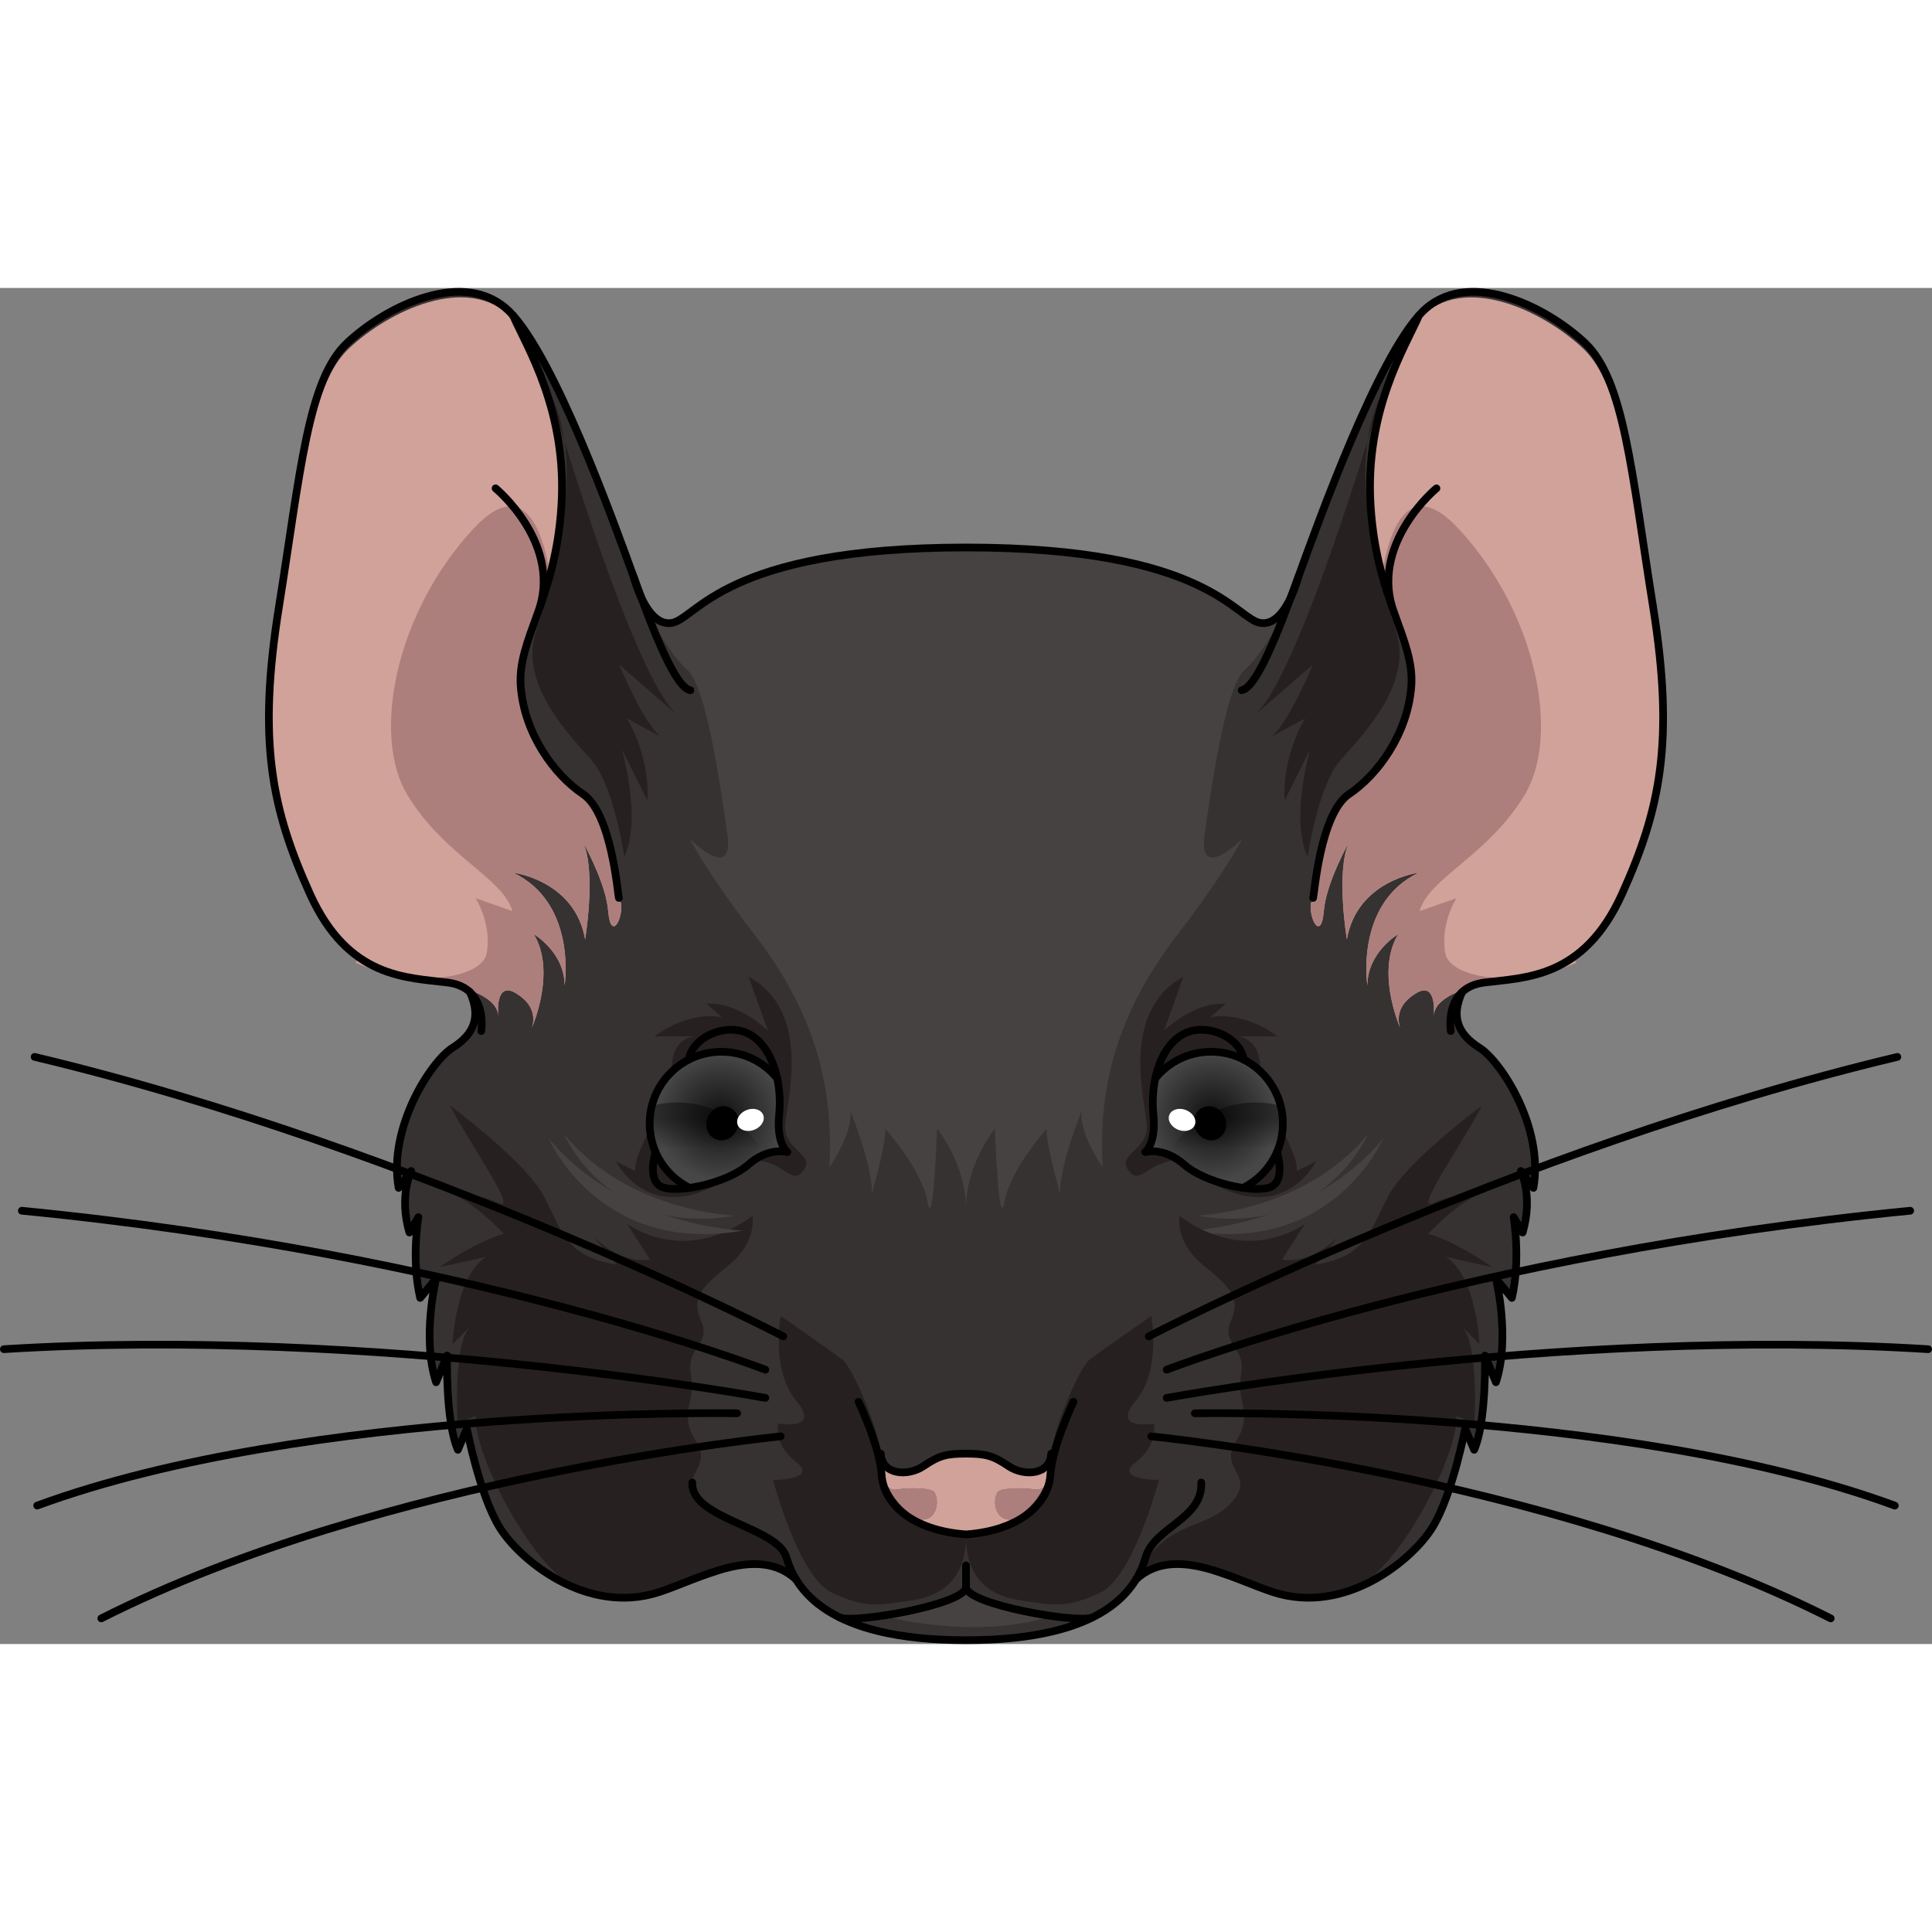 <?xml version="1.0" encoding="utf-8"?>
<!-- Created by: Science Figures, www.sciencefigures.org, Generator: Science Figures Editor -->
<!DOCTYPE svg PUBLIC "-//W3C//DTD SVG 1.1//EN" "http://www.w3.org/Graphics/SVG/1.1/DTD/svg11.dtd">
<svg version="1.1" id="Layer_1" xmlns="http://www.w3.org/2000/svg" xmlns:xlink="http://www.w3.org/1999/xlink" 
	 width="800px" height="800px" viewBox="0 0 251.176 176.299" enable-background="new 0 0 251.176 176.299"
	 xml:space="preserve">
<rect x="0" y="0" width="251.176" height="176.299" fill="#808080" stroke="none"/>
<g>
	<g>
		<g id="XMLID_38_">
			<g>
				<path fill="#363232" d="M66.695,3.559c5.711,6.38,13.061,26.74,15.711,34.07c0,0,0.01,0.021,0.02,0.07
					c0.07,0.27,0.391,1.37,0.939,2.55c0.01,0.02,0.021,0.05,0.041,0.08c0.799,1.68,2.109,3.49,3.9,3.22
					c3.27-0.5,6.77-9.81,38.279-9.81c31.52,0,35.02,9.31,38.289,9.81c1.771,0.27,3.061-1.48,3.871-3.149
					c0-0.031,0.02-0.051,0.029-0.071c0.57-1.21,0.9-2.35,0.971-2.63c0.01-0.049,0.02-0.07,0.02-0.07
					c2.66-7.33,10.01-27.69,15.721-34.07c0.129-0.15,0.27-0.29,0.4-0.43c5.75-5.83,16.02-0.83,21.158,4
					c5.141,4.84,6.07,16.84,8.871,34.34s0.93,26.33-4.051,37.33c-4.969,11-12.6,10.83-17.889,11.5c-1.32,0.17-2.25,0.64-2.9,1.271
					c-1.461,3.199-0.52,5.47,2.279,7.22c2.801,1.76,8.4,10.399,7,18.21l-1.619-2.18c0.129,0.27,1.559,3.439,0.219,7.979l-1.16-1.979
					c0.061,0.399,0.881,5.67-0.238,10.479l-2.07-2.5c0,0,1.889,7.681,0,13.46l-1.43-3.46c0,0,0.229,8.5-1.4,12.25l-1.17-2.75
					c0,0-1.641,8.5-4.201,12.75c-2.568,4.25-11.35,11.569-20.779,8.5c-5.369-1.75-12.85-6.22-17.82-1.649
					c-2.27,3.729-7.779,7.899-22.1,7.899c-14.311,0-19.82-4.17-22.09-7.899c-4.971-4.57-12.451-0.101-17.82,1.649
					c-9.43,3.069-18.209-4.25-20.779-8.5s-4.201-12.75-4.201-12.75l-1.17,2.75c-1.629-3.75-1.4-12.25-1.4-12.25l-1.43,3.46
					c-1.9-5.779,0-13.46,0-13.46l-2.07,2.5c-1.119-4.81-0.299-10.08-0.238-10.479l-1.16,1.979c-1.34-4.54,0.09-7.71,0.219-7.979
					L51.826,117c-1.4-7.811,4.199-16.45,7-18.21c2.789-1.75,3.74-4.021,2.279-7.22c-0.65-0.631-1.58-1.101-2.9-1.271
					c-5.289-0.67-12.92-0.5-17.898-11.5c-4.98-11-6.84-19.83-4.041-37.33c2.801-17.5,3.73-29.5,8.871-34.34
					c5.129-4.83,15.398-9.83,21.158-4C66.426,3.27,66.566,3.409,66.695,3.559z"/>
			</g>
		</g>
	</g>
	<g>
		<path fill="#AD7F7C" d="M134.442,156.203c1.14,0.229,1.93-0.791,2.06-1.42h0.01c-0.239,1.64-1.149,3.199-2.72,4.459
			c-0.01,0-0.01,0.01-0.01,0.01c-4.04,2.561-5.01-1.149-4.09-2.67C130.082,155.943,133.312,155.972,134.442,156.203z"/>
		<path fill="#AD7F7C" d="M114.672,154.783c0.13,0.629,0.92,1.649,2.061,1.42c1.13-0.23,4.369-0.26,4.75,0.379
			c0.92,1.511-0.04,5.211-4.061,2.681c-0.02,0-0.03-0.011-0.04-0.021C115.812,157.982,114.912,156.422,114.672,154.783z"/>
		<path fill="#D0A29A" d="M121.482,156.582c-0.381-0.639-3.62-0.609-4.75-0.379c-1.141,0.229-1.931-0.791-2.061-1.42
			c-0.02-0.16-0.04-0.33-0.05-0.49c-0.04-0.57-0.06-1.41-0.08-2.44c0.34,2.46,3.55,2.64,5.51,1.32c2.04-1.38,2.971-1.63,5.54-1.63
			c2.561,0,3.5,0.25,5.53,1.63c1.96,1.319,5.18,1.14,5.51-1.32c-0.01,1.03-0.03,1.87-0.069,2.44c-0.011,0.16-0.03,0.33-0.051,0.49
			h-0.01c-0.13,0.629-0.92,1.649-2.06,1.42c-1.13-0.23-4.36-0.26-4.75,0.379c-0.92,1.521,0.05,5.23,4.08,2.67
			c-1.841,1.48-4.58,2.531-8.181,2.791c-3.6-0.26-6.33-1.301-8.17-2.78C121.442,161.792,122.402,158.092,121.482,156.582z"/>
	</g>
	<path fill="#272021" d="M97.827,120.634c0,0,0.667,3.333-3,6.333s-5.001,4.333-3.667,7.333s-2,3.333-1.333,7s-1.666,5,0.667,8.667
		s-2.723,4.3,0.611,7.967s9.01,2.243,12.036,9.521c0,0-2.976-3.155-6.643-1.488s-15.667,6-21.667,3s-13.333-17.667-13-22.333
		l-2.333,1c0,0-0.668-10.334,1.666-12.667l-2.334,2.333c0,0,0.334-8.666,4.334-11.333l-6,1.333c0,0,4.668-3.333,8.334-4.333
		c0,0-4.334-4.667-7.334-5.333c0,0,4,0,6.667,1.333s-3.75-7.667-6.333-12.667c0,0,10,7.333,12.333,12s2.999,7.667,9.333,8.667
		l-3-3.667c0,0,3.334,3.666,7.334,3l-3-4.666C81.499,121.634,88.827,127.3,97.827,120.634z"/>
	<path fill="#272021" d="M81.166,73.967c0,0-1.333-9.333-4.333-12.667s-8.999-9.666-7.333-16c1.666-6.333,7.208-21.165,2-31.666
		c0,0,10.666,37,16.666,42L80.5,48.967c0,0,3,7.333,5.333,9.333L81.5,55.967c0,0,2.999,4.667,2.666,10.667l-3.333-6.667
		C80.833,59.967,83.499,68.967,81.166,73.967z"/>
	<g>
		<path fill="#D0A29A" d="M69.101,96.287c-0.015,0.033-0.028,0.064-0.028,0.064S69.085,96.324,69.101,96.287z"/>
		<path fill="#D0A29A" d="M80.698,80.018c-0.156-0.5-0.935-11-4.669-13.5c-3.735-2.5-7.625-7.833-8.092-14
			c-0.467-6.167,4.513-11.167,5.29-23.5c0.777-12.327-4.331-20.738-6.293-24.735c-0.001-0.001-0.002-0.002-0.003-0.003V4.278
			l-0.001-0.002c-0.003-0.006-0.006-0.012-0.009-0.017c-0.137-0.146-0.264-0.283-0.391-0.41c-5.75-5.83-16.02-0.83-21.16,4
			c-5.13,4.83-6.069,16.83-8.87,34.33c-2.8,17.5-0.93,26.34,4.051,37.34c1.72,3.8,3.75,6.27,5.899,7.89c0,0-0.093,0.119-0.244,0.327
			c3.95,1.642,7.897,2.36,10.697,2.615c2.987,0.271,7.5,1.666,7.834,4c0.017,0.115,0.026,0.191,0.035,0.262
			c-0.077-0.922-0.183-4.418,2.299-2.928c3.043,1.826,2.198,4.201,2.028,4.602c0.286-0.656,3.159-7.512,0.305-12.269
			c0,0,4,2.334,4,6.667c0,0,1.666-10.667-6.667-14.667c0,0,8.001,1,9.334,8.667c0,0,1.463-8.78-0.272-12.628
			c0.89,1.633,3.01,5.809,3.272,8.961c0.333,4,2,1,1.666-1.167L80.698,80.018z"/>
		<path fill="#D0A29A" d="M64.773,94.613C64.795,94.869,64.812,94.914,64.773,94.613L64.773,94.613z"/>
	</g>
	<path fill="#AD7F7C" d="M80.698,80.018c-0.156-0.5-0.935-11-4.669-13.5c-3.735-2.5-7.625-7.833-8.092-14
		c-0.328-4.336,2.033-8.106,3.736-14.243c-0.84-6.048-3.243-14.347-10.082-7.02C51.545,42.02,48.196,58.047,52.98,65.941
		c4.784,7.895,12.438,10.765,13.635,15.07l-4.783-1.675c0,0,2.153,3.349,1.436,7.176c-0.602,3.205-9.25,4.729-17.244,1.07
		c0.062,0.049,0.121,0.107,0.184,0.154c3.95,1.642,7.897,2.36,10.697,2.615c2.987,0.271,7.5,1.666,7.834,4
		c0.017,0.115,0.026,0.191,0.035,0.262c-0.077-0.922-0.183-4.418,2.299-2.928c3.043,1.826,2.198,4.201,2.028,4.602
		c0.286-0.656,3.159-7.512,0.305-12.269c0,0,4,2.334,4,6.667c0,0,1.666-10.667-6.667-14.667c0,0,8.001,1,9.334,8.667
		c0,0,1.463-8.78-0.272-12.628c0.89,1.633,3.01,5.809,3.272,8.961c0.333,4,2,1,1.666-1.167L80.698,80.018z"/>
	<path fill="#272021" d="M96.332,114.55c1.516-1.152,1.5-1.5,3.75-0.75s3.25,2.75,4.5,0.75s-2.75-2.5-2.5-5.75s3.5-14.75-4.75-19.25
		l2.5,7c0,0-3.75-3.75-8-3.5l2,1.75c0,0-4-1-8.75,2.5h5.25c0,0-3,0-3,4.25s-5,10.25-4.75,13.25l-2.5-1.25
		C80.082,113.55,84.832,123.3,96.332,114.55z"/>
	<path fill="#464241" d="M71.332,110.55c0,0,6.5,15.25,25.25,12C96.582,122.55,80.832,122.05,71.332,110.55z"/>
	<path fill="#464241" d="M73.353,110.05c0,0,5.717,13.413,22.209,10.555C95.562,120.605,81.708,120.166,73.353,110.05z"/>
	<path fill="#272021" d="M147.678,152.635c3-2.333,2.333-5,2.333-5s-5.667,1-2.333-3s2-11,2-11s-6.667,4.667-8,5.667
		s-4.918,9.357-5.044,12.551c-0.373,9.477-10.875,10.18-11.042,10.189l0,0c0,0-10.674-0.639-11.05-10.19
		c-0.126-3.194-3.711-11.552-5.044-12.552s-8-5.666-8-5.666s-1.334,7,2,11s-2.333,3-2.333,3s-0.667,2.666,2.333,5
		c3,2.332-3,2.332-3,2.332s3.334,12.668,7.667,14.668s5.666,1.666,10.333,1c4.578-0.654,7.085-3.416,7.09-8.312
		c0.004,4.898,2.511,7.659,7.09,8.313c4.667,0.667,6,1,10.333-1s7.667-14.667,7.667-14.667S144.678,154.968,147.678,152.635z"/>
	<path fill="#272021" d="M170.01,73.968c0,0,1.333-9.333,4.333-12.666c3-3.334,8.999-9.667,7.333-16
		c-1.666-6.334-7.208-21.165-2-31.667c0,0-10.666,37-16.666,42l7.666-6.667c0,0-3,7.334-5.333,9.334l4.333-2.334
		c0,0-2.999,4.667-2.666,10.667l3.333-6.667C170.343,59.968,167.677,68.968,170.01,73.968z"/>
	<g>
		<path fill="#D0A29A" d="M182.075,96.288c0.015,0.033,0.028,0.065,0.028,0.065S182.091,96.326,182.075,96.288z"/>
		<path fill="#D0A29A" d="M170.478,80.019c0.156-0.5,0.935-11,4.669-13.5c3.735-2.5,7.625-7.833,8.092-14s-4.513-11.167-5.29-23.5
			c-0.777-12.327,4.331-20.738,6.293-24.735c0.001-0.001,0.002-0.002,0.003-0.003V4.279c0-0.001,0.001-0.001,0.001-0.001
			c0.003-0.007,0.006-0.012,0.009-0.018c0.137-0.146,0.264-0.283,0.391-0.409c5.75-5.831,16.02-0.831,21.16,4
			c5.13,4.83,6.069,16.83,8.87,34.33c2.8,17.5,0.93,26.34-4.051,37.34c-1.72,3.8-3.75,6.27-5.899,7.89c0,0,0.093,0.118,0.244,0.327
			c-3.95,1.642-7.897,2.359-10.697,2.615c-2.987,0.271-7.5,1.666-7.834,4c-0.017,0.115-0.026,0.19-0.035,0.262
			c0.077-0.922,0.183-4.418-2.299-2.929c-3.043,1.826-2.198,4.201-2.028,4.602c-0.286-0.655-3.159-7.511-0.305-12.269
			c0,0-4,2.334-4,6.667c0,0-1.666-10.667,6.667-14.667c0,0-8.001,1-9.334,8.667c0,0-1.463-8.78,0.272-12.628
			c-0.89,1.633-3.01,5.809-3.272,8.961c-0.333,4-2,1-1.666-1.167L170.478,80.019z"/>
		<path fill="#D0A29A" d="M186.402,94.615C186.381,94.871,186.364,94.916,186.402,94.615L186.402,94.615z"/>
	</g>
	<path fill="#AD7F7C" d="M170.478,80.019c0.156-0.5,0.935-11,4.669-13.5c3.735-2.5,7.625-7.833,8.092-14
		c0.328-4.336-2.033-8.106-3.736-14.243c0.84-6.048,3.243-14.347,10.082-7.02c10.047,10.765,13.396,26.792,8.611,34.686
		s-12.438,10.765-13.635,15.07l4.783-1.675c0,0-2.153,3.349-1.436,7.176c0.602,3.204,9.25,4.729,17.244,1.07
		c-0.062,0.049-0.121,0.107-0.184,0.154c-3.95,1.642-7.897,2.359-10.697,2.615c-2.987,0.271-7.5,1.666-7.834,4
		c-0.017,0.115-0.026,0.19-0.035,0.262c0.077-0.922,0.183-4.418-2.299-2.929c-3.043,1.826-2.198,4.201-2.028,4.602
		c-0.286-0.655-3.159-7.511-0.305-12.269c0,0-4,2.334-4,6.667c0,0-1.666-10.667,6.667-14.667c0,0-8.001,1-9.334,8.667
		c0,0-1.463-8.78,0.272-12.628c-0.89,1.633-3.01,5.809-3.272,8.961c-0.333,4-2,1-1.666-1.167L170.478,80.019z"/>
	<path fill="#272021" d="M154.844,114.552c-1.516-1.153-1.5-1.5-3.75-0.75s-3.25,2.75-4.5,0.75s2.75-2.5,2.5-5.75
		s-3.5-14.75,4.75-19.25l-2.5,7c0,0,3.75-3.75,8-3.5l-2,1.75c0,0,4-1,8.75,2.5h-5.25c0,0,3,0,3,4.25s5,10.25,4.75,13.25l2.5-1.25
		C171.094,113.552,166.344,123.302,154.844,114.552z"/>
	<path fill="#464241" d="M179.844,110.552c0,0-6.5,15.25-25.25,12C154.594,122.552,170.344,122.052,179.844,110.552z"/>
	<path fill="#464241" d="M177.823,110.052c0,0-5.717,13.412-22.209,10.555C155.614,120.607,169.468,120.167,177.823,110.052z"/>
	<path fill="#272021" d="M153.349,120.635c0,0-0.667,3.333,3,6.333s5.001,4.334,3.667,7.334s2,3.332,1.333,7
		c-0.667,3.666,1.666,5-0.667,8.666c-2.333,3.667,2.723,4.301-0.611,7.967c-3.334,3.667-9.01,2.243-12.036,9.521
		c0,0,2.976-3.154,6.643-1.488c3.667,1.667,15.667,6,21.667,3s13.333-17.666,13-22.333l2.333,1c0,0,0.668-10.333-1.666-12.667
		l2.334,2.334c0,0-0.334-8.666-4.334-11.334l6,1.334c0,0-4.668-3.334-8.334-4.334c0,0,4.334-4.666,7.334-5.333
		c0,0-4,0.001-6.667,1.333c-2.667,1.334,3.75-7.666,6.333-12.666c0,0-10,7.332-12.333,12c-2.333,4.666-2.999,7.666-9.333,8.666
		l3-3.666c0,0-3.334,3.666-7.334,3l3-4.667C169.677,121.635,162.349,127.302,153.349,120.635z"/>
	<path fill="#464241" d="M84.499,42.667c0,0,2.439,4.879,4.879,7.013s4.269,14.941,5.184,21.345s-4.878,0.61-4.878,0.61
		s2.134,4.269,8.232,12.197s10.666,17.218,9.916,30.468c0,0,3-4.25,2.75-7.25c0,0,3,7.5,2.75,10.75c0,0,2-7,1.75-8.5
		c0,0,4.75,5.25,5.5,9.5s1.25-9.5,1.25-9.5s3.76,4.631,3.755,10.315c-0.005-5.685,3.755-10.315,3.755-10.315s0.5,13.75,1.25,9.5
		s5.5-9.5,5.5-9.5c-0.25,1.5,1.75,8.5,1.75,8.5c-0.25-3.25,2.75-10.75,2.75-10.75c-0.25,3,2.75,7.25,2.75,7.25
		c-0.75-13.25,3.817-22.54,9.916-30.468s8.232-12.197,8.232-12.197s-5.793,5.793-4.878-0.61s2.744-19.21,5.184-21.345
		s4.879-7.013,4.879-7.013s-2.064,1.796-4.559,0s-11.19-9.611-34.862-8.864s-30.536,3.782-35.242,6.765S85.628,45.083,84.499,42.667
		z"/>
	<g>
		<g>
			<radialGradient id="SVGID_1_" cx="93.594" cy="107.812" r="12.924" gradientUnits="userSpaceOnUse">
				<stop  offset="0" style="stop-color:#101010"/>
				<stop  offset="0.64" style="stop-color:#474747"/>
			</radialGradient>
			<path fill="url(#SVGID_1_)" d="M102.364,112.332c-0.21-0.049-2.5-0.58-5.039,1.65c-1.771,1.551-5.011,2.65-7.66,3.03
				c-1.971-0.99-3.54-2.64-4.41-4.66c0-0.011,0-0.011,0-0.011c-0.5-1.129-0.771-2.389-0.771-3.699c0-3.63,2.07-6.77,5.101-8.311
				v-0.01c1.27-0.65,2.71-1.01,4.24-1.01c2.92,0,5.529,1.34,7.239,3.45h0.011c0.329,1.55,0.399,3.21,0.25,4.72
				C100.955,111.022,102.194,112.182,102.364,112.332z"/>
			<path fill="#272021" d="M89.665,117.012c-1.36,0.19-2.561,0.19-3.34-0.03c-2.271-0.65-1.141-4.4-1.07-4.63
				C86.125,114.373,87.694,116.022,89.665,117.012z"/>
			<path fill="#272021" d="M97.654,97.142c1.811,1.1,2.91,3.25,3.421,5.62h-0.011c-1.71-2.11-4.319-3.45-7.239-3.45
				c-1.53,0-2.971,0.359-4.24,1.01C90.015,97.362,94.654,95.312,97.654,97.142z"/>
			<linearGradient id="SVGID_2_" gradientUnits="userSpaceOnUse" x1="91.961" y1="117.012" x2="91.961" y2="105.892">
				<stop  offset="0.461" style="stop-color:#000000;stop-opacity:0"/>
				<stop  offset="0.818" style="stop-color:#000000"/>
			</linearGradient>
			<path opacity="0.4" fill="url(#SVGID_2_)" d="M97.325,113.982c0.742-0.651,1.46-1.062,2.113-1.324
				c-1.487-2.507-3.632-4.551-6.365-5.727c-2.717-1.169-5.582-1.312-8.277-0.627c-0.193,0.748-0.312,1.528-0.312,2.338
				c0,1.311,0.271,2.57,0.771,3.699c0,0,0,0,0,0.011c0.87,2.021,2.439,3.67,4.41,4.66C92.314,116.632,95.555,115.533,97.325,113.982
				z"/>
			<path stroke="#000000" stroke-width="0.656" stroke-linecap="round" stroke-linejoin="round" stroke-miterlimit="10" d="
				M95.275,109.699c-0.637,0.846-1.755,1.041-2.497,0.429c-0.746-0.612-0.831-1.788-0.194-2.635c0.64-0.849,1.755-1.042,2.5-0.43
				C95.832,107.673,95.915,108.851,95.275,109.699z"/>
			<path fill="#FFFFFF" d="M99.262,107.633c0.19,0.739-0.417,1.573-1.354,1.865c-0.936,0.29-1.849-0.072-2.04-0.812
				c-0.191-0.738,0.417-1.575,1.354-1.865C98.156,106.529,99.069,106.894,99.262,107.633z"/>
		</g>
		<g>
			
				<radialGradient id="SVGID_3_" cx="5117.924" cy="107.812" r="12.924" gradientTransform="matrix(-1 0 0 1 5275.574 0)" gradientUnits="userSpaceOnUse">
				<stop  offset="0" style="stop-color:#101010"/>
				<stop  offset="0.64" style="stop-color:#474747"/>
			</radialGradient>
			<path fill="url(#SVGID_3_)" d="M148.881,112.332c0.21-0.049,2.5-0.58,5.039,1.65c1.771,1.551,5.011,2.65,7.66,3.03
				c1.971-0.99,3.54-2.64,4.41-4.66c0-0.011,0-0.011,0-0.011c0.5-1.129,0.771-2.389,0.771-3.699c0-3.63-2.07-6.77-5.101-8.311v-0.01
				c-1.27-0.65-2.71-1.01-4.24-1.01c-2.92,0-5.529,1.34-7.239,3.45h-0.011c-0.329,1.55-0.399,3.21-0.25,4.72
				C150.29,111.022,149.051,112.182,148.881,112.332z"/>
			<path fill="#272021" d="M161.58,117.012c1.36,0.19,2.561,0.19,3.34-0.03c2.271-0.65,1.141-4.4,1.07-4.63
				C165.12,114.373,163.551,116.022,161.58,117.012z"/>
			<path fill="#272021" d="M153.591,97.142c-1.811,1.1-2.91,3.25-3.421,5.62h0.011c1.71-2.11,4.319-3.45,7.239-3.45
				c1.53,0,2.971,0.359,4.24,1.01C161.23,97.362,156.591,95.312,153.591,97.142z"/>
			
				<linearGradient id="SVGID_4_" gradientUnits="userSpaceOnUse" x1="5116.291" y1="117.012" x2="5116.291" y2="105.892" gradientTransform="matrix(-1 0 0 1 5275.574 0)">
				<stop  offset="0.461" style="stop-color:#000000;stop-opacity:0"/>
				<stop  offset="0.818" style="stop-color:#000000"/>
			</linearGradient>
			<path opacity="0.4" fill="url(#SVGID_4_)" d="M153.92,113.982c-0.742-0.651-1.46-1.062-2.113-1.324
				c1.487-2.507,3.632-4.551,6.365-5.727c2.717-1.169,5.582-1.312,8.277-0.627c0.193,0.748,0.312,1.528,0.312,2.338
				c0,1.311-0.271,2.57-0.771,3.699c0,0,0,0,0,0.011c-0.87,2.021-2.439,3.67-4.41,4.66
				C158.931,116.632,155.69,115.533,153.92,113.982z"/>
			<path stroke="#000000" stroke-width="0.656" stroke-linecap="round" stroke-linejoin="round" stroke-miterlimit="10" d="
				M155.97,109.699c0.637,0.846,1.755,1.041,2.497,0.429c0.746-0.612,0.831-1.788,0.194-2.635c-0.64-0.849-1.755-1.042-2.5-0.43
				C155.413,107.673,155.33,108.851,155.97,109.699z"/>
			<path fill="#FFFFFF" d="M151.983,107.633c-0.19,0.739,0.417,1.573,1.354,1.865c0.936,0.29,1.849-0.072,2.04-0.812
				c0.191-0.738-0.417-1.575-1.354-1.865C153.089,106.529,152.176,106.894,151.983,107.633z"/>
		</g>
	</g>
	<path fill="#464241" d="M114.672,172.626c0,0,12.097,3.293,22.016,0.027c0,0-10.148-1.638-11.098-3.773
		C125.59,168.88,124.739,171.759,114.672,172.626z"/>
	<g>
		<g>
			<path fill="none" stroke="#000000" stroke-linecap="round" stroke-linejoin="round" stroke-miterlimit="10" d="M101.834,136.3
				c0,0-47.001-24.334-97.334-36.334"/>
			<path fill="none" stroke="#000000" stroke-linecap="round" stroke-linejoin="round" stroke-miterlimit="10" d="M99.5,140.634
				c0,0-38.666-15.001-96.666-20.668"/>
			<path fill="none" stroke="#000000" stroke-linecap="round" stroke-linejoin="round" stroke-miterlimit="10" d="M99.5,144.3
				c0,0-50.667-9.334-99-6.334"/>
			<path fill="none" stroke="#000000" stroke-linecap="round" stroke-linejoin="round" stroke-miterlimit="10" d="M101.5,149.3
				c0,0-51.604,5.082-88.333,23.666"/>
			<path fill="none" stroke="#000000" stroke-linecap="round" stroke-linejoin="round" stroke-miterlimit="10" d="M95.834,146.3
				c0,0-55.666-1-91,12"/>
		</g>
		<g>
			<path fill="none" stroke="#000000" stroke-linecap="round" stroke-linejoin="round" stroke-miterlimit="10" d="M149.342,136.302
				c0,0,47.001-24.334,97.334-36.334"/>
			<path fill="none" stroke="#000000" stroke-linecap="round" stroke-linejoin="round" stroke-miterlimit="10" d="M151.676,140.635
				c0,0,38.666-15.001,96.666-20.667"/>
			<path fill="none" stroke="#000000" stroke-linecap="round" stroke-linejoin="round" stroke-miterlimit="10" d="M151.676,144.302
				c0,0,50.667-9.334,99-6.334"/>
			<path fill="none" stroke="#000000" stroke-linecap="round" stroke-linejoin="round" stroke-miterlimit="10" d="M149.676,149.302
				c0,0,51.604,5.081,88.333,23.666"/>
			<path fill="none" stroke="#000000" stroke-linecap="round" stroke-linejoin="round" stroke-miterlimit="10" d="M155.342,146.302
				c0,0,55.666-1,91,12"/>
		</g>
		<g>
			<path fill="none" stroke="#000000" stroke-linecap="round" stroke-linejoin="round" stroke-miterlimit="10" d="M62.563,96.606
				c0,0,0.934-5.64-4.357-6.307c-5.292-0.667-12.918-0.5-17.897-11.5s-6.847-19.833-4.046-37.333
				c2.801-17.5,3.735-29.5,8.871-34.333c5.135-4.833,15.407-9.833,21.164-4c5.758,5.833,13.394,27,16.112,34.5
				c2.718,7.5,5.437,14.333,7.346,14.667"/>
			<path fill="none" stroke="#000000" stroke-linecap="round" stroke-linejoin="round" stroke-miterlimit="10" d="M66.692,3.557
				c1.784,4.076,7.075,12.409,6.297,24.742c-0.777,12.333-5.757,17.333-5.29,23.5s4.356,11.5,8.092,14
				c3.734,2.5,4.513,13,4.669,13.5"/>
			<path fill="none" stroke="#000000" stroke-linecap="round" stroke-linejoin="round" stroke-miterlimit="10" d="M64.43,26.049
				c0,0,8.274,6.811,5.778,15.379"/>
			<g>
				<path fill="none" stroke="#000000" stroke-linecap="round" stroke-linejoin="round" stroke-miterlimit="10" d="M89.646,116.997
					c-3.073-1.527-5.186-4.699-5.186-8.364c0-5.154,4.179-9.334,9.334-9.334c2.925,0,5.536,1.346,7.247,3.451"/>
				<path fill="none" stroke="#000000" stroke-linecap="round" stroke-linejoin="round" stroke-miterlimit="10" d="M85.226,112.332
					c0,0-1.265,3.969,1.069,4.635s8.333-0.666,11-3s5.069-1.635,5.069-1.635s-1.461-1.062-1.069-4.865s-0.666-8.505-3.666-10.336
					s-7.648,0.219-8.074,3.193"/>
				<path fill="none" stroke="#000000" stroke-linecap="round" stroke-linejoin="round" stroke-miterlimit="10" d="M161.599,116.997
					c3.073-1.527,5.186-4.699,5.186-8.364c0-5.154-4.179-9.334-9.334-9.334c-2.925,0-5.536,1.346-7.247,3.451"/>
				<path fill="none" stroke="#000000" stroke-linecap="round" stroke-linejoin="round" stroke-miterlimit="10" d="M166.02,112.332
					c0,0,1.265,3.969-1.069,4.635s-8.333-0.666-11-3s-5.069-1.635-5.069-1.635s1.461-1.062,1.069-4.865s0.666-8.505,3.666-10.336
					s7.648,0.219,8.074,3.193"/>
			</g>
			<path fill="none" stroke="#000000" stroke-linecap="round" stroke-linejoin="round" stroke-miterlimit="10" d="M188.616,96.606
				c0,0-0.934-5.64,4.357-6.307c5.292-0.667,12.918-0.5,17.897-11.5s6.847-19.833,4.046-37.333c-2.801-17.5-3.735-29.5-8.871-34.333
				c-5.135-4.833-15.407-9.833-21.164-4c-5.758,5.833-13.394,27-16.112,34.5c-2.718,7.5-5.438,14.333-7.346,14.667"/>
			<path fill="none" stroke="#000000" stroke-linecap="round" stroke-linejoin="round" stroke-miterlimit="10" d="M184.487,3.557
				c-1.784,4.076-7.075,12.409-6.297,24.742c0.777,12.333,5.757,17.333,5.29,23.5s-4.356,11.5-8.092,14
				c-3.734,2.5-4.513,13-4.669,13.5"/>
			<g>
				<path fill="none" stroke="#000000" stroke-linecap="round" stroke-linejoin="round" stroke-miterlimit="10" d="M61.093,91.542
					c1.484,3.22,0.536,5.483-2.266,7.245c-2.801,1.762-8.403,10.406-7.003,18.209l1.634-2.197c0,0-1.634,3.25-0.232,8l1.167-2
					c0,0-0.935,5.5,0.233,10.5l2.07-2.5c0,0-1.897,7.682,0,13.466l1.431-3.466c0,0-0.233,8.5,1.401,12.25l1.167-2.75
					c0,0,1.634,8.5,4.201,12.75c2.568,4.25,11.351,11.571,20.776,8.5c5.369-1.75,12.849-6.223,17.822-1.647"/>
				<path fill="none" stroke="#000000" stroke-linecap="round" stroke-linejoin="round" stroke-miterlimit="10" d="M190.087,91.542
					c-1.484,3.22-0.536,5.483,2.266,7.245c2.801,1.762,8.403,10.406,7.003,18.209l-1.634-2.197c0,0,1.634,3.25,0.232,8l-1.167-2
					c0,0,0.935,5.5-0.233,10.5l-2.07-2.5c0,0,1.897,7.682,0,13.466l-1.431-3.466c0,0,0.233,8.5-1.401,12.25l-1.167-2.75
					c0,0-1.634,8.5-4.201,12.75c-2.568,4.25-11.351,11.571-20.776,8.5c-5.369-1.75-12.849-6.223-17.822-1.647"/>
			</g>
			<path fill="none" stroke="#000000" stroke-linecap="round" stroke-linejoin="round" stroke-miterlimit="10" d="M139.564,144.804
				c0,0-2.77,5.745-3.003,9.495s-3.969,7.25-10.972,7.75c-7.003-0.5-10.738-4-10.972-7.75s-3.003-9.495-3.003-9.495"/>
			<path fill="none" stroke="#000000" stroke-linecap="round" stroke-linejoin="round" stroke-miterlimit="10" d="M136.665,151.549
				c-0.104,2.75-3.501,3-5.537,1.625c-2.037-1.375-2.971-1.625-5.538-1.625s-3.501,0.25-5.538,1.625
				c-2.036,1.375-5.434,1.125-5.537-1.625"/>
			<path fill="none" stroke="#000000" stroke-linecap="round" stroke-linejoin="round" stroke-miterlimit="10" d="M156.17,155.299
				c0.233,4.75-6.069,5.75-7.236,9.75s-5.136,10.75-23.344,10.75s-22.177-6.75-23.344-10.75s-12.475-5-12.241-9.75"/>
			<path fill="none" stroke="#000000" stroke-linecap="round" stroke-linejoin="round" stroke-miterlimit="10" d="M186.75,26.049
				c0,0-8.274,6.811-5.778,15.379"/>
			<path fill="none" stroke="#000000" stroke-linecap="round" stroke-linejoin="round" stroke-miterlimit="10" d="M168.77,37.633
				c0,0-1.628,6.417-4.896,5.917s-6.77-9.811-38.283-9.811s-35.015,9.311-38.283,9.811s-4.896-5.917-4.896-5.917"/>
			<path fill="none" stroke="#000000" stroke-linecap="round" stroke-linejoin="round" stroke-miterlimit="10" d="M142.007,172.847
				c-1.879,0.814-16.417-1.695-16.417-3.967s0-2.812,0-2.812s0,0.541,0,2.812s-14.538,4.781-16.417,3.967"/>
		</g>
	</g>
</g>
</svg>